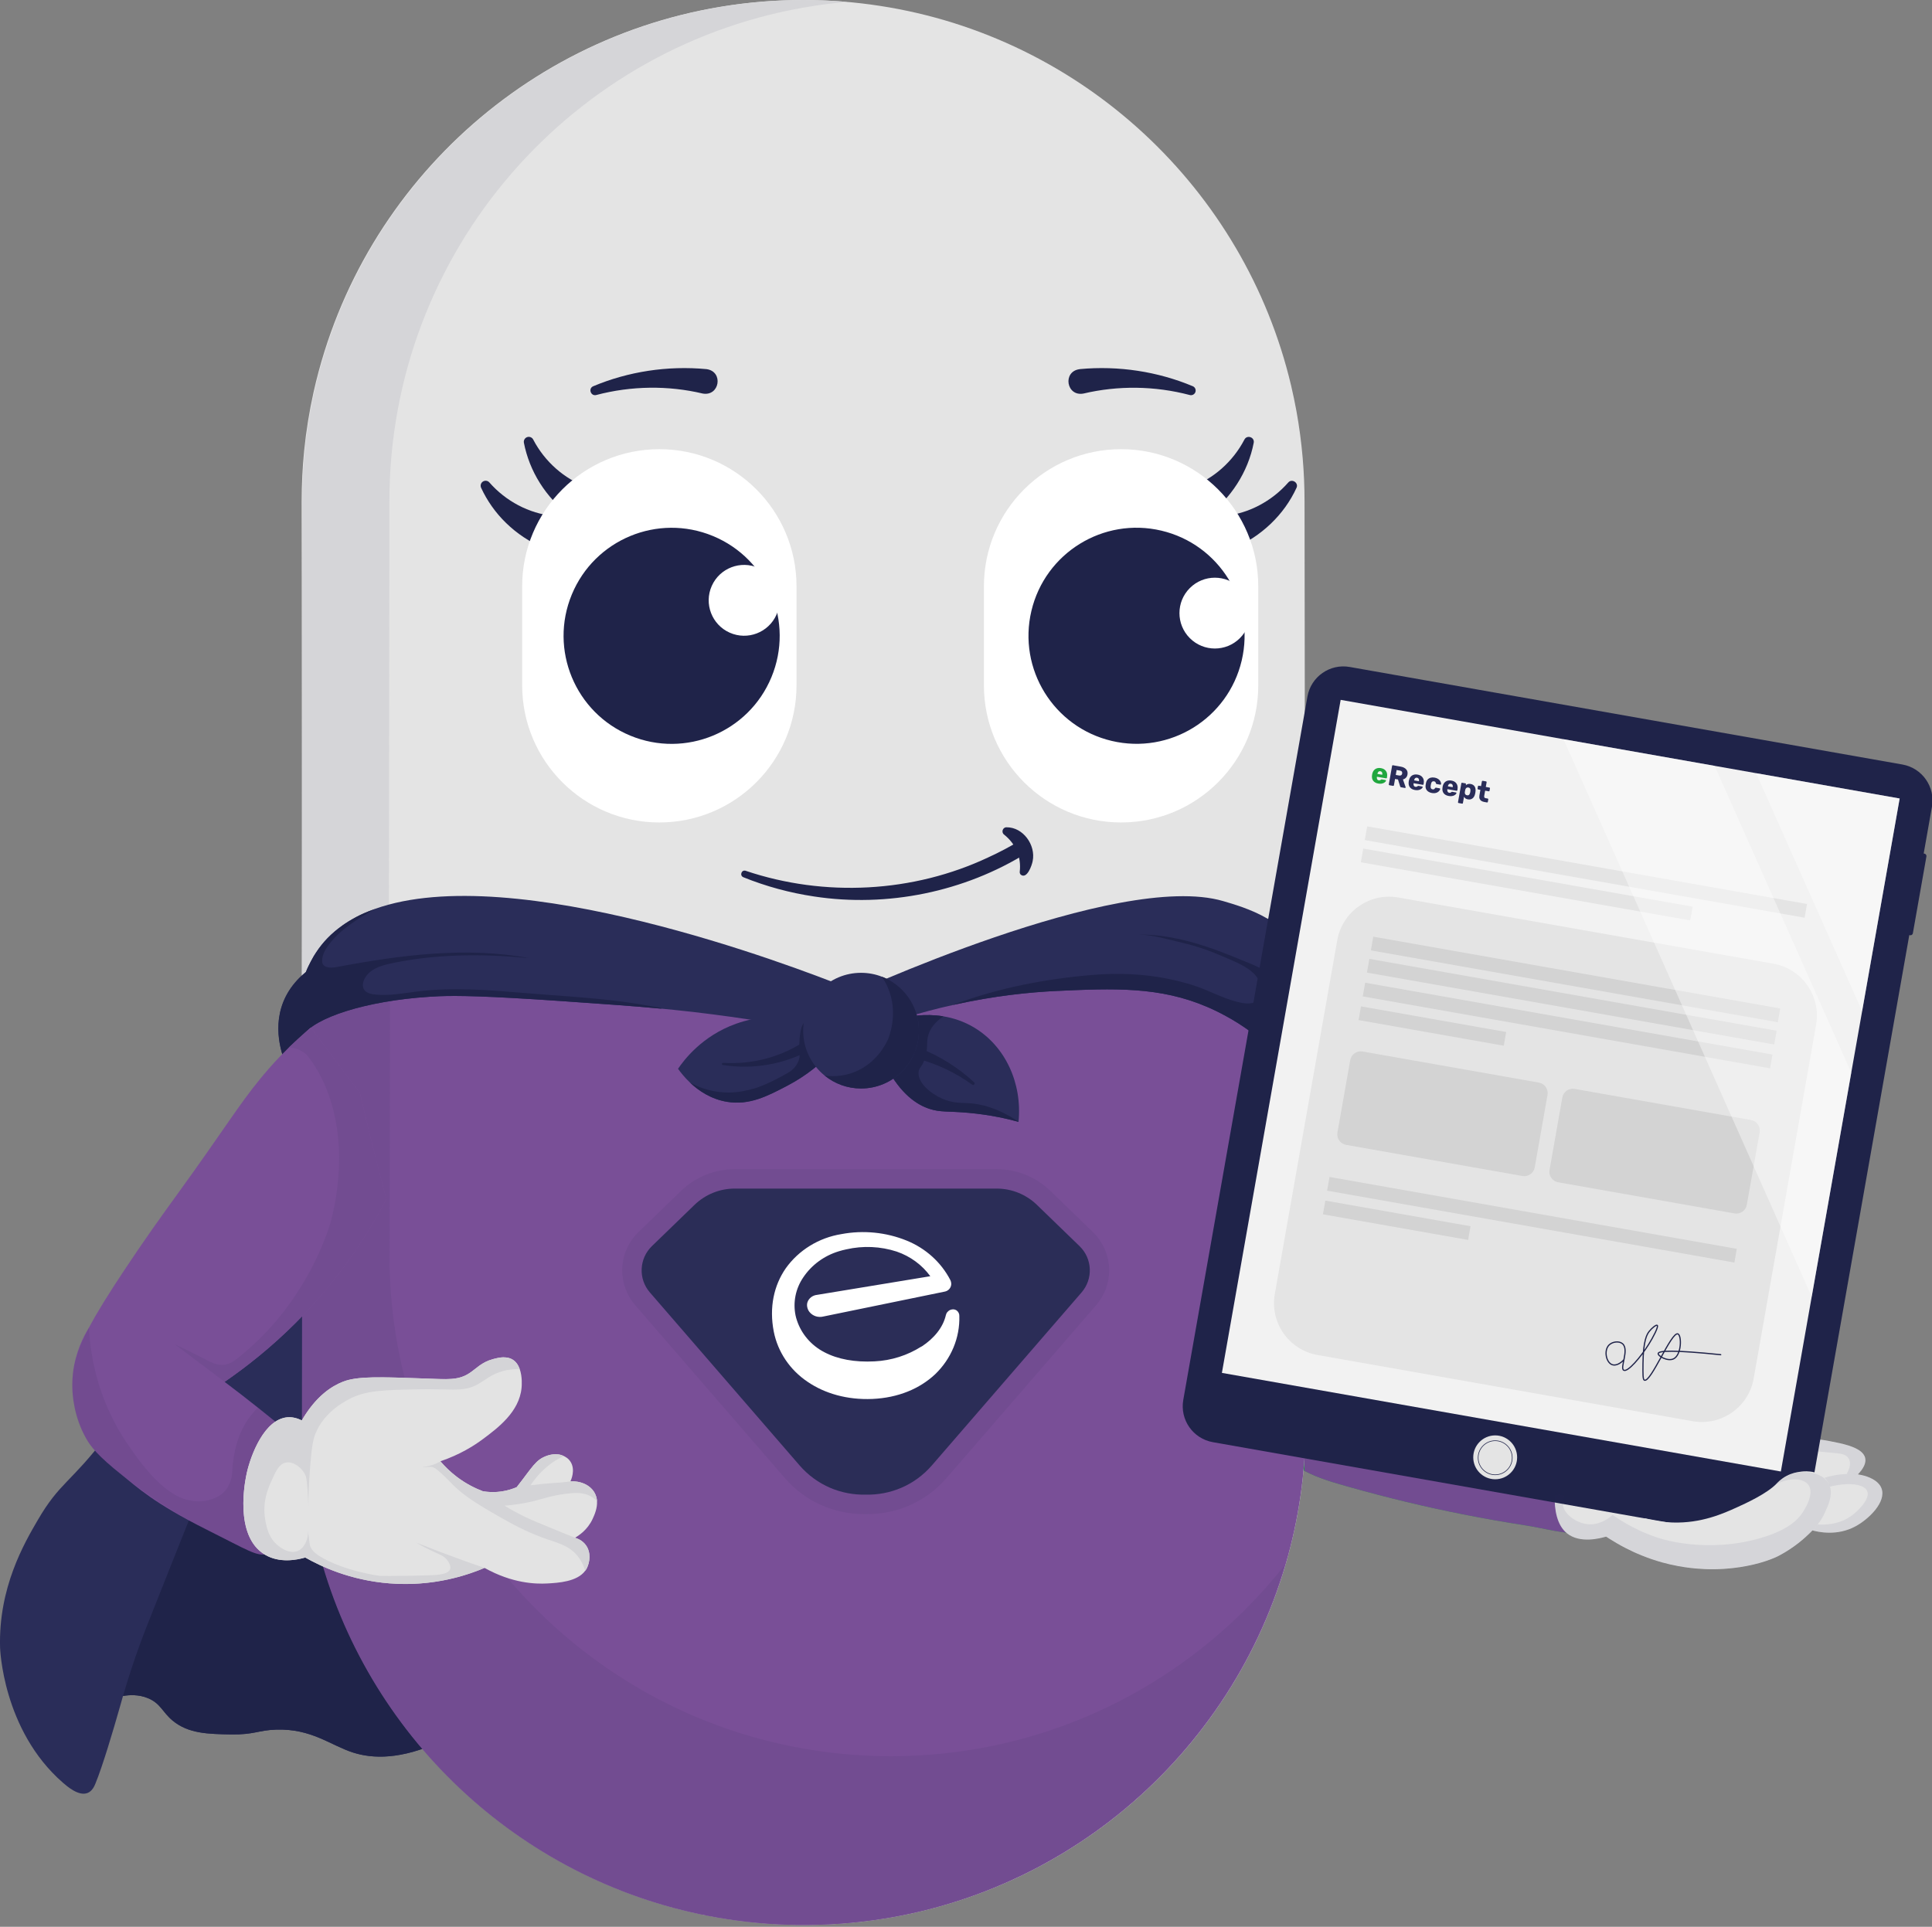 <?xml version="1.0" encoding="UTF-8"?>
<svg xmlns="http://www.w3.org/2000/svg" width="800" height="798" viewBox="0 0 800 798" fill="none">
  <rect x="0" y="0" width="800" height="798" fill="#808080" stroke="none"/>
  <g clip-path="url(#clip0_13_656)">
    <path d="M502.779 481.755C512.9 555.11 512.637 551.356 512.287 547.617C512.126 545.879 511.951 544.126 512.783 550.173C512.988 551.604 517.077 580.949 527.944 598.258C531.055 603.195 535.305 606.598 540.096 609.155C545.982 612.295 552.7 614.15 559.17 615.976C574.492 620.299 589.988 624.024 605.601 627.135C614.365 628.874 623.172 630.437 632.008 631.795C639.603 632.963 649.71 635.972 657.188 634.745C656.457 630.115 655.829 625.689 655.815 621.234C655.8 617.174 656.282 613.098 657.611 608.862C661.745 595.746 670.712 588.574 673.794 586.31C665.615 583.564 658.897 581.504 654.442 580.19C635.309 574.493 616.205 567.891 596.721 563.553C581.838 560.237 578.318 550.246 573.63 536.822C570.913 529.052 568.547 521.091 566.663 513.057C566.444 512.152 566.239 511.261 566.05 510.384C563.83 501.007 561.916 493.295 558.601 483.377C557.257 479.331 553.839 469.457 546.946 458.37C544.068 453.74 542.36 451.359 539.541 448.715C533.29 442.858 525.812 440.535 520.13 439.586C516.347 440.404 511.06 442.171 506.97 446.582C499.259 454.923 500.792 467.368 502.779 481.755Z" fill="#21A73F"></path>
    <path d="M0.029 682.346C0.029 682.346 0.979 716.453 26.012 738.29C27.838 739.867 32.57 744.001 36.222 742.584C38.193 741.825 39.084 739.736 39.508 738.699C42.531 731.396 47.044 716.059 49.396 707.791C49.44 707.616 49.498 707.441 49.556 707.251C49.98 705.761 50.331 704.519 50.579 703.643C50.681 703.248 50.798 702.825 50.929 702.401C53.587 701.934 57.4 701.715 61.27 703.307C66.513 705.469 67.171 709.003 71.494 712.611C78.008 718.03 86.304 718.162 95.68 718.323C105.305 718.469 106.854 716.599 114.244 716.336C128.981 715.825 136.766 722.807 146.259 725.845C154.307 728.401 165.947 728.883 182.744 721.142C187.417 718.994 192.5 716.19 198.006 712.626C193.581 701.247 189.156 689.883 184.73 678.505C174.316 651.702 163.888 624.913 153.474 598.11C138.182 558.774 122.876 519.453 107.584 480.117C93.913 504.949 83.149 525.15 75.948 538.807C57.706 573.454 54.376 581.224 43.7 595.218C29.313 614.089 24.712 613.958 15.672 629.485C10.034 639.14 -0.672 657.515 0.029 682.346Z" fill="#2A2D59"></path>
    <path d="M540.665 589.569C540.665 693.422 464.439 779.47 364.888 794.792C354.504 796.399 343.871 797.231 333.034 797.231C275.693 797.231 223.785 773.992 186.205 736.409C148.625 698.826 125.388 646.914 125.388 589.569C125.227 462.272 125.067 334.96 124.906 207.663C124.906 200.579 125.257 193.582 125.943 186.688C126.776 178.42 128.09 170.284 129.857 162.338C131.143 156.613 132.647 150.989 134.385 145.468C160.806 61.158 239.53 0 332.552 0C343.389 0 354.022 0.833 364.407 2.439C448.125 15.322 515.354 78.233 534.619 159.68C535.437 163.156 536.167 166.677 536.824 170.226C537.993 176.653 538.854 183.182 539.424 189.799C539.92 195.685 540.183 201.645 540.183 207.663C540.344 334.96 540.505 462.272 540.665 589.569Z" fill="#E4E4E4"></path>
    <path d="M62.687 668.691C60.116 675.161 55.53 686.584 50.929 702.403C53.587 701.935 57.4 701.716 61.27 703.309C66.513 705.47 67.171 709.005 71.494 712.613C78.008 718.032 86.304 718.163 95.68 718.324C105.305 718.47 106.854 716.601 114.244 716.338C128.981 715.826 136.766 722.808 146.259 725.847C154.307 728.403 165.947 728.885 182.744 721.143C183.401 706.931 184.073 692.719 184.73 678.506C186.074 649.892 187.403 621.277 188.746 592.648C176.989 594.474 165.232 596.286 153.474 598.111C131.201 601.559 108.942 605.02 86.669 608.467C76.328 634.263 68.178 654.946 62.687 668.691Z" fill="#1F2349"></path>
    <path d="M540.651 589.582C540.651 609.812 537.759 629.37 532.369 647.848C508.197 730.682 433.797 792.103 344.368 796.909C344.061 796.923 343.769 796.938 343.462 796.952C341.301 797.055 339.139 797.142 336.977 797.186C335.663 797.215 334.334 797.23 333.019 797.23H332.859C331.997 797.23 331.135 797.23 330.274 797.215C328.959 797.201 327.644 797.172 326.33 797.128C326.155 797.128 325.994 797.113 325.819 797.113C324.826 797.069 323.803 797.025 322.795 796.982H322.533C322.46 796.982 322.387 796.967 322.328 796.967C321.496 796.923 320.663 796.865 319.831 796.821C319.787 796.821 319.728 796.821 319.685 796.821C318.808 796.763 317.917 796.704 317.041 796.646C316.311 796.587 315.595 796.544 314.865 796.47C314.719 796.47 314.587 796.441 314.441 796.427H314.412C313.317 796.339 312.207 796.222 311.111 796.105C311.023 796.105 310.921 796.105 310.834 796.076C308.541 795.828 306.262 795.55 303.984 795.229C303.122 795.112 302.26 794.981 301.398 794.849C298.507 794.411 295.629 793.914 292.781 793.345C291.759 793.155 290.736 792.936 289.729 792.717C288.443 792.454 287.158 792.176 285.873 791.869C283.565 791.329 281.258 790.759 278.979 790.146C276.233 789.415 273.487 788.612 270.785 787.765C269.325 787.297 267.864 786.83 266.418 786.333C264.008 785.516 261.613 784.654 259.247 783.763C258.458 783.456 257.67 783.149 256.881 782.842C255.333 782.229 253.799 781.601 252.28 780.958C252.222 780.944 252.163 780.914 252.105 780.885C251.36 780.578 250.615 780.257 249.87 779.921C249.096 779.6 248.337 779.264 247.563 778.899C246.92 778.607 246.277 778.314 245.635 778.008C244.7 777.599 243.78 777.16 242.86 776.708C241.487 776.036 240.129 775.364 238.77 774.677C237.178 773.874 235.601 773.041 234.038 772.18C233.308 771.785 232.578 771.376 231.847 770.967C230.387 770.164 228.926 769.331 227.495 768.469C226.881 768.104 226.253 767.739 225.64 767.359C224.106 766.439 222.602 765.504 221.098 764.526C220.397 764.087 219.695 763.62 219.009 763.167C217.607 762.262 216.234 761.327 214.861 760.363C214.175 759.895 213.488 759.413 212.816 758.931C212.144 758.449 211.458 757.967 210.786 757.471C210.114 756.989 209.457 756.507 208.785 755.995C208.113 755.499 207.456 754.987 206.799 754.491C204.71 752.899 202.666 751.277 200.665 749.598C200.11 749.145 199.569 748.692 199.029 748.225C198.386 747.699 197.758 747.158 197.13 746.603C196.604 746.151 196.078 745.683 195.553 745.216C192.004 742.104 188.586 738.862 185.3 735.517C184.613 734.845 183.956 734.158 183.299 733.472C180.451 730.521 177.705 727.498 175.061 724.387C174.331 723.539 173.615 722.692 172.914 721.83C172.87 721.787 172.827 721.728 172.783 721.684C172.023 720.764 171.278 719.829 170.533 718.895C169.745 717.916 168.971 716.923 168.211 715.929C168.182 715.886 168.153 715.856 168.124 715.827C167.408 714.892 166.707 713.957 166.02 713.008C162.968 708.904 160.076 704.682 157.345 700.344C156.702 699.336 156.059 698.299 155.431 697.277C155.417 697.247 155.402 697.218 155.373 697.189C154.73 696.108 154.088 695.027 153.46 693.946C152.846 692.895 152.247 691.843 151.649 690.777C151.196 689.973 150.758 689.185 150.334 688.381C149.998 687.782 149.677 687.169 149.356 686.57C147.705 683.459 146.142 680.289 144.653 677.09C144.141 675.995 143.645 674.899 143.163 673.804C143.002 673.453 142.842 673.103 142.695 672.752C142.301 671.876 141.921 670.985 141.556 670.094C140.286 667.099 139.088 664.061 137.978 660.994C137.686 660.205 137.394 659.402 137.116 658.598C135.919 655.224 134.823 651.806 133.801 648.359C128.324 629.735 125.373 610.002 125.373 589.596C125.3 529.578 125.227 469.573 125.154 409.555H540.432C540.432 418.377 540.432 427.214 540.461 436.037C540.519 487.218 540.592 538.4 540.651 589.596V589.582Z" fill="#794F97"></path>
    <path d="M186.453 571.775H125.461V403.039H186.453V571.775Z" fill="#794F97"></path>
    <path d="M540.505 501.926H475.262V433.742H540.505V501.926Z" fill="#794F97"></path>
    <path d="M332.391 -0.001C326.286 -0.001 320.24 0.262 314.266 0.773C314.31 0.773 314.339 0.773 314.383 0.773C320.342 0.262 326.388 -0.001 332.479 -0.016H332.391" fill="#EDEEF1"></path>
    <path d="M332.713 0C338.803 0 344.85 0.263 350.809 0.789C346.164 1.183 341.564 1.738 337.021 2.439C237.47 17.762 161.244 103.81 161.244 207.663C161.157 274.956 161.069 342.249 160.996 409.541H151.356C149.794 408.431 148.041 407.526 146.42 407.526C145.952 407.526 145.485 407.599 145.047 407.774C144.127 408.125 143.484 408.811 143.017 409.541H124.921C125.008 342.249 125.096 274.956 125.169 207.663C125.169 206.451 125.183 205.238 125.213 204.026C125.213 203.719 125.213 203.398 125.213 203.091C125.227 202.112 125.271 201.134 125.3 200.17C125.315 199.585 125.33 199.016 125.359 198.431C125.403 197.497 125.461 196.576 125.505 195.656C125.534 195.043 125.563 194.415 125.607 193.801C125.665 192.896 125.739 191.99 125.812 191.084C125.855 190.456 125.914 189.828 125.958 189.2C126.031 188.309 126.133 187.418 126.22 186.527C126.279 185.899 126.352 185.271 126.41 184.643C126.513 183.752 126.615 182.861 126.732 181.97C126.805 181.356 126.878 180.728 126.965 180.115C127.082 179.224 127.214 178.333 127.345 177.442C127.433 176.828 127.52 176.229 127.623 175.63C127.769 174.739 127.9 173.848 128.061 172.943C128.163 172.359 128.265 171.76 128.367 171.175C128.528 170.27 128.689 169.379 128.864 168.473C128.966 167.904 129.083 167.348 129.2 166.779C129.39 165.859 129.565 164.938 129.77 164.033C129.886 163.507 130.003 162.966 130.12 162.441C130.325 161.506 130.544 160.571 130.763 159.636C130.88 159.14 130.996 158.658 131.113 158.176C131.347 157.211 131.581 156.247 131.844 155.283C131.96 154.86 132.077 154.436 132.18 154.013C132.457 152.99 132.72 151.968 133.012 150.96C133.1 150.668 133.173 150.39 133.26 150.113C134.721 145.059 136.357 140.092 138.168 135.199C138.27 134.936 138.358 134.673 138.46 134.41C138.825 133.446 139.19 132.497 139.57 131.548C139.745 131.124 139.906 130.686 140.066 130.262C140.417 129.386 140.782 128.524 141.147 127.648C141.352 127.151 141.556 126.654 141.775 126.158C142.126 125.34 142.491 124.522 142.842 123.704C143.075 123.163 143.309 122.623 143.557 122.097C143.908 121.323 144.273 120.549 144.638 119.775C144.901 119.205 145.164 118.65 145.441 118.08C145.792 117.335 146.157 116.605 146.522 115.86C146.814 115.261 147.106 114.677 147.413 114.078C147.764 113.377 148.129 112.676 148.494 111.975C148.815 111.361 149.136 110.733 149.472 110.12C149.823 109.462 150.173 108.805 150.539 108.148C150.889 107.49 151.254 106.848 151.619 106.19C151.97 105.577 152.306 104.963 152.656 104.35C153.065 103.649 153.474 102.948 153.883 102.261C154.205 101.706 154.526 101.151 154.862 100.611C155.329 99.851 155.797 99.077 156.264 98.317C156.556 97.85 156.848 97.368 157.14 96.901C157.695 96.024 158.265 95.148 158.834 94.271C159.054 93.935 159.273 93.585 159.506 93.249C160.266 92.095 161.04 90.941 161.829 89.802L161.931 89.656C164.399 86.092 166.97 82.601 169.643 79.212V79.241C201.395 38.898 247.855 10.604 300.931 2.439C311.301 0.833 321.905 0 332.713 0Z" fill="#D5D5D8"></path>
    <path d="M125.023 589.582C125.023 609.812 127.915 629.37 133.304 647.848C133.406 647.979 133.494 648.125 133.582 648.257C156.001 724.474 220.937 782.477 300.946 794.791C310.016 796.193 319.29 797.011 328.696 797.186C330.011 797.215 331.34 797.23 332.654 797.23H332.815C333.677 797.23 334.538 797.23 335.4 797.215C336.203 797.201 337.021 797.186 337.825 797.172C338.321 797.157 338.832 797.142 339.343 797.128C339.519 797.128 339.679 797.113 339.855 797.113C340.848 797.069 341.87 797.026 342.878 796.982H343.141C343.214 796.982 343.287 796.967 343.345 796.967C343.725 796.938 344.105 796.923 344.47 796.909C344.937 796.879 345.39 796.85 345.843 796.821C345.887 796.821 345.945 796.821 345.989 796.821C346.865 796.763 347.756 796.704 348.633 796.646C349.363 796.587 350.079 796.544 350.809 796.471H350.838C350.969 796.471 351.101 796.441 351.232 796.427H351.262C352.357 796.339 353.467 796.222 354.562 796.105C354.65 796.105 354.752 796.105 354.84 796.076C357.133 795.828 359.411 795.55 361.69 795.229C362.552 795.112 363.413 794.981 364.275 794.849C367.167 794.411 370.044 793.914 372.892 793.345C373.915 793.155 374.937 792.95 375.945 792.717C377.23 792.454 378.515 792.176 379.801 791.869C382.108 791.344 384.416 790.759 386.694 790.146C389.44 789.415 392.186 788.612 394.888 787.765C396.349 787.297 397.809 786.83 399.255 786.333C401.665 785.53 404.06 784.668 406.426 783.763C407.215 783.456 408.004 783.149 408.793 782.842C410.341 782.229 411.874 781.601 413.393 780.958C413.452 780.944 413.51 780.914 413.568 780.885C414.313 780.578 415.058 780.257 415.803 779.921C416.577 779.6 417.337 779.264 418.111 778.899C418.753 778.607 419.396 778.314 420.039 778.008C420.973 777.599 421.894 777.16 422.814 776.708C424.187 776.036 425.545 775.364 426.903 774.677C428.495 773.874 430.073 773.041 431.635 772.18C432.366 771.785 433.096 771.376 433.826 770.967C435.287 770.164 436.747 769.331 438.179 768.469C438.792 768.104 439.42 767.739 440.034 767.359C441.567 766.439 443.072 765.504 444.576 764.526C445.277 764.087 445.978 763.62 446.664 763.167C448.067 762.262 449.44 761.327 450.812 760.363C451.499 759.895 452.185 759.413 452.857 758.931C453.529 758.449 454.216 757.967 454.887 757.471C455.559 756.989 456.216 756.507 456.888 755.995C457.56 755.499 458.217 754.988 458.875 754.491C460.963 752.899 463.008 751.277 465.009 749.598C465.564 749.145 466.104 748.692 466.645 748.225C467.287 747.699 467.915 747.158 468.543 746.603C469.069 746.151 469.595 745.683 470.121 745.216C473.67 742.104 477.088 738.862 480.374 735.517C481.06 734.845 481.718 734.158 482.375 733.472C485.223 730.521 487.969 727.498 490.612 724.387C491.343 723.539 492.058 722.692 492.759 721.83C492.803 721.787 492.847 721.728 492.891 721.684C493.65 720.764 494.395 719.829 495.14 718.895C495.929 717.916 496.703 716.923 497.462 715.929C497.492 715.886 497.521 715.856 497.55 715.827C498.266 714.892 498.967 713.957 499.653 713.008C502.706 708.904 505.598 704.682 508.329 700.344C508.971 699.336 509.614 698.299 510.242 697.277C510.257 697.247 510.271 697.218 510.301 697.189C510.943 696.108 511.586 695.027 512.214 693.946C512.827 692.895 513.426 691.843 514.025 690.777C514.478 689.973 514.916 689.185 515.339 688.381C515.675 687.782 515.997 687.169 516.318 686.57C517.968 683.459 519.531 680.289 521.021 677.09C521.532 675.995 522.029 674.899 522.511 673.804C522.671 673.453 522.832 673.103 522.978 672.752C523.372 671.876 523.752 670.985 524.117 670.094C525.388 667.099 526.586 664.061 527.696 660.994C527.988 660.205 528.28 659.402 528.557 658.598C529.755 655.224 530.85 651.806 531.873 648.359C526.834 654.727 521.444 660.789 515.705 666.515C478.125 704.098 426.217 727.337 368.89 727.337C358.038 727.337 347.406 726.505 337.021 724.898C239.252 709.853 163.976 626.566 161.332 525.21C161.347 517.454 161.347 509.698 161.361 501.942C161.39 479.228 161.42 456.486 161.449 433.758C161.449 425.695 161.463 417.618 161.478 409.555H151.838C153.241 410.563 154.497 411.746 155.373 412.622C147.033 416.858 135.276 424.103 125.213 436.037C125.154 487.218 125.081 538.4 125.023 589.596V589.582Z" fill="#724C91"></path>
    <path d="M125.169 433.742C125.169 425.679 125.184 417.602 125.198 409.539H143.294C142.462 410.401 141.936 411.219 142.17 411.818C143.046 414.126 153.825 410.328 155.373 412.606C157.243 415.367 145.514 427.125 125.154 444.449C125.154 440.885 125.154 437.321 125.154 433.742H125.169Z" fill="#724C91"></path>
    <path d="M308.789 360.651C341.432 371.664 378.15 369.765 409.318 355.042C413.773 353.011 418.096 350.718 422.288 348.191C423.676 347.359 425.472 347.811 426.29 349.184C427.108 350.558 426.684 352.325 425.326 353.172C399.299 369.415 367.415 375.9 337.109 371.284C327.046 369.78 317.187 367.107 307.796 363.309C306.16 362.623 307.022 360.096 308.774 360.636L308.789 360.651Z" fill="#1F2349"></path>
    <path d="M416.753 342.626C423.676 342.553 428.933 349.987 427.619 356.56C427.283 358.459 425.238 364.214 422.697 362.271C422.376 361.965 422.23 361.541 422.244 361.132C422.974 354.924 420.638 349.593 415.803 345.678C414.503 344.758 415.146 342.626 416.753 342.626Z" fill="#1F2349"></path>
    <path d="M290.897 162.97C276.73 159.61 261.482 159.742 246.891 163.598C244.612 164.182 243.473 160.881 245.649 159.961C260.138 153.884 276.394 151.357 292.548 152.876C299.719 153.84 298.01 164.343 290.883 162.97H290.897Z" fill="#1F2349"></path>
    <path d="M447.059 152.875C463.198 151.356 479.439 153.898 493.913 159.959C494.892 160.368 495.359 161.493 494.95 162.486C494.57 163.377 493.592 163.845 492.686 163.611C478.095 159.755 462.847 159.638 448.68 162.983C441.553 164.371 439.844 153.795 447.073 152.89L447.059 152.875Z" fill="#1F2349"></path>
    <path d="M519.137 183.387C516.815 195.452 509.629 206.582 499.522 214.017C490.554 219.918 483.047 205.984 492.935 201.762C502.399 198.388 510.505 191.202 515.281 182.058C516.362 179.955 519.59 181.079 519.137 183.387Z" fill="#1F2349"></path>
    <path d="M536.853 202.04C531.741 213.215 522.131 222.329 510.549 227.164C500.427 230.772 496.44 215.479 507.043 213.697C517.048 212.659 526.615 207.591 533.421 199.849C534.94 198.053 537.861 199.952 536.853 202.055V202.04Z" fill="#1F2349"></path>
    <path d="M220.791 182.054C225.567 191.198 233.673 198.384 243.137 201.758C251.784 205.162 247.241 217.884 238.391 215.007C237.602 214.729 236.93 214.32 236.302 213.824C231.146 209.967 226.823 205.249 223.551 200.035C220.265 194.82 218.06 189.138 216.935 183.383C216.716 182.273 217.446 181.178 218.556 180.959C219.476 180.783 220.382 181.251 220.791 182.039V182.054Z" fill="#1F2349"></path>
    <path d="M202.651 199.819C209.457 207.575 219.038 212.644 229.028 213.666C238.244 214.922 236.828 228.36 227.553 227.659C226.721 227.572 225.976 227.338 225.246 227.017C219.316 224.49 213.999 220.926 209.588 216.631C205.163 212.351 201.672 207.341 199.219 202.025C198.737 200.987 199.189 199.761 200.226 199.293C201.088 198.899 202.067 199.132 202.651 199.819Z" fill="#1F2349"></path>
    <path d="M464.22 186.031C432.848 186.031 407.42 211.461 407.42 242.837V283.823C407.42 315.198 432.848 340.628 464.22 340.628C495.593 340.628 521.021 315.198 521.021 283.823V242.837C521.021 211.461 495.593 186.031 464.22 186.031Z" fill="white"></path>
    <path d="M514.156 273.589C519.831 249.54 504.938 225.444 480.892 219.768C456.845 214.092 432.751 228.986 427.075 253.034C421.4 277.083 436.292 301.179 460.339 306.855C484.386 312.531 508.48 297.637 514.156 273.589Z" fill="#1F2349"></path>
    <path d="M273.02 186.031C304.393 186.031 329.821 211.461 329.821 242.837V283.823C329.821 315.198 304.393 340.628 273.02 340.628C241.647 340.628 216.219 315.198 216.219 283.823V242.837C216.219 211.461 241.647 186.031 273.02 186.031Z" fill="white"></path>
    <path d="M319.439 280.455C328.895 257.627 318.055 231.455 295.228 221.999C272.402 212.543 246.232 223.384 236.777 246.212C227.322 269.041 238.162 295.212 260.988 304.668C283.815 314.124 309.984 303.283 319.439 280.455Z" fill="#1F2349"></path>
    <path d="M513.418 264.292C519.145 258.565 519.145 249.279 513.418 243.552C507.691 237.825 498.407 237.825 492.68 243.552C486.954 249.279 486.954 258.565 492.68 264.292C498.407 270.019 507.691 270.019 513.418 264.292Z" fill="white"></path>
    <path d="M321.516 254.595C324.81 247.196 321.483 238.527 314.084 235.233C306.686 231.939 298.018 235.266 294.724 242.665C291.43 250.064 294.757 258.733 302.156 262.027C309.554 265.322 318.222 261.994 321.516 254.595Z" fill="white"></path>
    <path d="M412.692 484.226H304.232C295.921 484.226 287.947 487.454 281.973 493.238L264.33 510.328C262.124 512.46 260.43 514.987 259.32 517.689C258.196 520.392 257.641 523.255 257.641 526.132C257.641 531.23 259.422 536.401 263.001 540.52C283.667 564.401 304.32 588.269 324.986 612.151C329.266 617.102 334.451 620.856 340.045 623.339C345.638 625.822 351.641 627.064 357.63 627.064C357.907 627.064 358.185 627.064 358.462 627.064C358.74 627.064 359.017 627.064 359.295 627.064C365.283 627.064 371.286 625.822 376.88 623.339C382.473 620.856 387.658 617.102 391.938 612.151C412.605 588.269 433.257 564.401 453.923 540.52C457.502 536.386 459.298 531.215 459.284 526.132C459.284 523.255 458.729 520.392 457.604 517.689C456.479 514.987 454.8 512.46 452.594 510.328L447 516.097L441.407 521.867C442.02 522.466 442.458 523.123 442.75 523.839C443.057 524.555 443.203 525.343 443.203 526.117C443.203 527.52 442.736 528.864 441.757 530.003C421.09 553.885 400.438 577.752 379.771 601.634C377.04 604.774 373.827 607.097 370.336 608.66C366.846 610.208 363.063 610.997 359.28 610.997C359.061 610.997 358.856 610.997 358.637 610.997H358.447H358.258C358.039 610.997 357.834 610.997 357.615 610.997C353.832 610.997 350.049 610.208 346.559 608.66C343.068 607.097 339.855 604.789 337.123 601.634C316.457 577.752 295.805 553.885 275.138 530.003C274.159 528.864 273.692 527.52 273.692 526.117C273.692 525.329 273.853 524.555 274.145 523.839C274.451 523.123 274.89 522.451 275.488 521.852L293.132 504.763C296.097 501.885 300.084 500.278 304.217 500.278H412.678C416.811 500.278 420.784 501.885 423.763 504.763L441.407 521.852L447 516.083L452.594 510.313L434.951 493.223C428.977 487.439 421.003 484.211 412.692 484.211" fill="#724C91"></path>
    <path d="M447.015 516.096L429.372 499.006C424.902 494.683 418.929 492.258 412.707 492.258H304.247C298.025 492.258 292.051 494.683 287.582 499.006L269.938 516.096C264.622 521.252 264.242 529.665 269.091 535.26C289.758 559.142 310.41 583.009 331.077 606.891C338.277 615.217 348.413 619.248 358.477 619.014C368.525 619.248 378.676 615.217 385.877 606.891C406.543 583.009 427.195 559.142 447.862 535.26C452.711 529.651 452.346 521.237 447.015 516.096Z" fill="#2B2D57"></path>
    <path d="M343.375 436.831C339.899 440.322 334.159 445.405 325.95 449.684C317.873 453.92 310.352 457.85 301.077 456.33C294.432 455.235 289.32 451.759 285.785 448.428C283.375 446.15 281.696 443.944 280.761 442.644C283.156 439.109 290.663 429.016 304.816 423.977C313.828 420.763 322.094 420.822 328.2 421.683C332.654 422.326 335.97 423.407 337.576 423.977C339.519 428.257 341.447 432.551 343.389 436.831H343.375Z" fill="#2A2D59"></path>
    <path d="M421.762 464.552V464.625C417.03 463.325 409.888 461.689 401.022 460.886C392.522 460.112 389.455 460.754 384.854 459.235C379.728 457.541 373.068 453.305 367.021 441.809C369.504 435.032 371.987 428.254 374.484 421.492C376.558 420.995 382.941 419.651 390.638 420.922C394.698 421.594 399.138 422.996 403.505 425.64C416.227 433.323 423.31 448.514 421.762 464.552Z" fill="#2A2D59"></path>
    <path d="M421.762 464.552V464.625C417.03 463.325 409.888 461.689 401.022 460.886C392.522 460.112 389.455 460.754 384.854 459.235C379.728 457.541 373.068 453.305 367.021 441.809C369.504 435.032 371.987 428.254 374.484 421.492C376.558 420.995 382.941 419.651 390.638 420.922C386.709 423.595 385.161 426.326 384.489 428.386C383.306 432.008 384.591 434.229 382.809 438.932C381.539 442.291 380.487 442.175 380.356 444.103C380.049 448.66 385.599 453.013 390.098 454.999C394.216 456.825 397.327 456.708 400.672 456.869C405.638 457.088 412.794 458.578 421.762 464.552Z" fill="#1F2349"></path>
    <path d="M352.868 409.895C351.364 416.264 349.874 422.647 348.37 429.015C333.195 425.889 315.274 422.705 294.987 420.09C289.378 419.36 284.179 418.761 278.906 418.235C277.256 418.06 275.561 417.899 273.853 417.739H273.663C262.46 416.687 250.309 415.84 232.797 414.628C201.22 412.451 189.287 412.305 181.838 412.597C180.451 412.656 179.414 412.714 177.865 412.816C151.283 414.525 129.945 421.551 125.344 429.015C125.081 429.453 123.577 431.98 121.853 435.048C120.904 436.742 120.086 438.247 119.429 439.474C119.093 440.102 118.786 440.671 118.538 441.153C118.436 440.92 118.304 440.627 118.173 440.277C116.347 435.807 111.936 422.676 119.59 410.45C121.664 407.134 124.22 404.549 126.644 402.577L126.732 402.358C126.907 401.934 127.068 401.525 127.257 401.116C127.374 400.839 127.491 400.561 127.652 400.284L127.681 400.211C128.002 399.583 128.309 398.955 128.63 398.327L128.747 398.107C129.112 397.406 129.492 396.72 129.872 396.063C130.179 395.551 130.5 395.04 130.836 394.543C132.267 392.323 133.874 390.308 135.612 388.511C137.496 386.583 139.57 384.83 141.804 383.282C142.199 383.004 142.564 382.741 142.958 382.478C143.47 382.128 143.995 381.792 144.536 381.47H144.55C144.959 381.208 145.354 380.974 145.777 380.74C147.895 379.528 150.115 378.462 152.466 377.497C152.715 377.381 152.978 377.293 153.226 377.205C153.912 376.913 154.613 376.65 155.315 376.402H155.329C158.907 375.131 162.705 374.109 166.692 373.305C230.839 360.51 344.09 406.287 352.839 409.895H352.868Z" fill="#2A2D59"></path>
    <path d="M540.3 451.111C540.227 503.797 540.169 556.484 540.096 609.17C545.982 612.31 552.7 614.165 559.17 615.991C574.492 620.315 589.988 624.039 605.601 627.151C614.365 628.889 623.172 630.452 632.008 631.81C637.675 632.687 644.729 634.571 651.053 634.98C650.309 634.06 649.681 633.096 649.184 632.088C647.256 628.232 647.095 623.85 647.68 619.643C638.288 617.817 630.46 616.415 624.603 615.392C610.392 612.909 597.145 610.879 579.75 605.387C571.191 602.684 559.477 599.69 554.409 591.408C550.422 584.879 550.685 573.88 549.969 566.299C549.151 557.696 548.742 549.049 548.728 540.387C548.728 532.163 546.61 508.252 560.441 508.252C560.529 508.252 560.631 508.252 560.719 508.252C562.851 508.296 564.662 509.26 566.064 510.414C563.844 501.037 561.931 493.324 558.615 483.406C557.389 479.711 554.438 471.181 548.698 461.292C548.698 461.292 548.698 461.292 548.698 461.307C547.924 460.313 547.325 459.481 546.931 458.882C546.201 457.801 545.821 457.129 544.667 455.435C544.667 455.435 544.36 454.967 543.966 454.412C542.725 452.63 541.41 450.834 540.271 449.344" fill="#724C91"></path>
    <path d="M558.878 452.163C557.958 459.393 555.212 465.075 552.729 468.96C550.115 463.95 546.288 457.319 541.001 450.308C540.183 449.227 539.336 448.131 538.445 447.05C538.007 446.495 537.554 445.955 537.102 445.4C536.517 444.699 535.919 443.998 535.305 443.311C531.99 439.543 528.251 435.774 524.03 432.195C523.416 431.64 522.774 431.114 522.116 430.603C520.904 429.61 519.706 428.675 518.523 427.799C515.164 425.33 511.571 422.979 507.686 420.846C487.487 409.73 468.952 409.146 445.759 410.052C443.13 410.154 440.443 410.271 437.697 410.402C426.377 410.928 411.845 412.389 394.947 416.143C394.83 416.157 394.713 416.187 394.596 416.216H394.567L394.26 416.289C381.787 419.093 368.029 423.154 353.365 429.011C350.634 424.322 347.917 419.634 345.171 414.945C351.495 411.98 462.862 360.447 506.459 373.185C508.679 373.827 511.484 374.66 514.551 375.755C517.793 376.938 521.342 378.428 524.731 380.4C531.274 384.154 537.35 389.602 540.008 397.694C540.14 398.118 540.271 398.542 540.388 398.965C540.972 401.039 541.25 403.026 541.366 404.852C541.512 407.043 541.41 408.942 541.249 410.402C542.725 411.688 561.785 428.821 558.849 452.163H558.878Z" fill="#2A2D59"></path>
    <path d="M343.375 436.828C339.899 440.319 334.159 445.402 325.95 449.681C317.873 453.917 310.352 457.847 301.077 456.327C294.432 455.232 289.32 451.756 285.785 448.425C288.604 449.944 293.482 452.062 299.821 452.427C305.138 452.734 309.081 451.668 312.411 450.777C312.411 450.777 317.479 449.418 326.199 444.35C327.06 443.853 328.492 442.962 329.66 441.268C330.069 440.669 330.39 440.026 330.668 439.34C331.486 437.207 330.814 436.316 330.975 432.446C331.091 429.787 331.34 423.769 333.94 422.849C334.495 422.659 335.619 422.528 337.562 423.974C339.504 428.253 341.432 432.548 343.375 436.828Z" fill="#1F2349"></path>
    <path d="M299.398 440.187C305.561 440.567 311.725 439.939 317.581 438.332C323.438 436.74 328.974 434.14 333.91 430.766C334.903 430.08 336.276 430.343 336.963 431.336C337.693 432.387 337.343 433.877 336.218 434.491C330.566 437.631 324.446 439.808 318.18 440.903C311.914 442.013 305.517 442.057 299.325 441.078C298.77 441.005 298.857 440.129 299.427 440.173L299.398 440.187Z" fill="#1F2349"></path>
    <path d="M380.502 426.853C380.502 440.087 369.767 450.808 356.534 450.808C350.853 450.808 345.624 448.822 341.505 445.491C336.057 441.109 332.581 434.39 332.581 426.853C332.581 413.62 343.316 402.898 356.534 402.898C359.557 402.898 362.464 403.454 365.122 404.491C374.119 407.938 380.502 416.643 380.502 426.853Z" fill="#2A2D59"></path>
    <path d="M402.571 449.23C395.764 444.308 388.126 440.685 380.195 438.553C377.42 437.764 378.53 433.601 381.334 434.317C389.542 437.559 397.035 442.394 403.374 448.251C403.943 448.763 403.184 449.698 402.571 449.23Z" fill="#1F2349"></path>
    <path d="M380.502 426.847C380.502 440.081 369.767 450.802 356.534 450.802C350.853 450.802 345.624 448.816 341.505 445.485C344.236 445.836 348.092 445.894 352.342 444.521C362.654 441.191 366.919 432.179 367.649 430.557C367.926 429.929 372.293 419.807 367.649 409.027C366.889 407.23 365.998 405.726 365.122 404.484C374.119 407.932 380.502 416.637 380.502 426.847Z" fill="#1F2349"></path>
    <path d="M558.878 452.162C557.958 459.392 555.212 465.074 552.729 468.96C550.115 463.95 546.288 457.318 541.001 450.307C540.183 449.226 539.336 448.131 538.445 447.05C538.007 446.495 537.554 445.954 537.101 445.399C536.517 444.698 535.918 443.997 535.305 443.31C531.683 439.206 527.856 435.467 524.03 432.195C523.387 431.654 522.759 431.128 522.116 430.603C520.904 429.609 519.706 428.674 518.523 427.798C514.697 424.921 511.016 422.583 507.686 420.845C487.487 409.73 468.952 409.145 445.759 410.051C443.13 410.153 440.443 410.27 437.697 410.402C426.377 410.927 411.845 412.388 394.946 416.142C394.815 416.157 394.698 416.186 394.596 416.215H394.567C394.406 416.273 393.617 416.551 393.208 416.697C393.574 416.551 393.909 416.419 394.26 416.288C413.072 409.218 432.716 405.406 452.492 403.77C462.833 402.908 473.524 403.303 483.821 405.406C489.152 406.502 494.512 407.977 499.565 410.109C504.4 412.154 509.117 414.375 514.273 415.368C517.676 416.025 521.839 415.543 522.292 410.942C522.554 408.24 521.357 405.537 519.575 403.624C516.216 399.972 510.753 398.059 506.445 396.16C501.07 393.794 495.534 391.851 489.867 390.536C484.011 389.163 477.54 387.192 471.523 387.045C471.348 387.045 475.934 386.987 481.002 387.644C491.226 388.974 500.807 392.231 510.154 395.999C516.406 398.512 519.531 399.768 522.146 401.097C529.346 404.793 534.473 408.605 536.459 406.721C536.999 406.209 537.131 405.45 537.35 404.135C537.773 401.623 537.16 399.476 536.444 397.504C534.4 391.939 531.566 388.053 530.88 387.119C529.507 385.293 527.506 382.883 524.716 380.414C526.659 381.32 535.407 385.76 539.424 396.145C539.628 396.657 539.818 397.168 539.993 397.694C540.125 398.117 540.256 398.541 540.373 398.965C540.943 401.053 541.235 403.054 541.352 404.851C541.498 407.042 541.396 408.941 541.235 410.402C542.71 411.687 561.77 428.821 558.834 452.162H558.878Z" fill="#1F2349"></path>
    <path d="M273.882 417.735H273.692C262.49 416.683 250.338 415.836 232.826 414.623C201.249 412.447 189.316 412.301 181.867 412.593C180.48 412.651 179.443 412.71 177.895 412.812C151.313 414.521 129.974 421.547 125.373 429.011C125.11 429.449 123.606 431.976 121.883 435.043C120.933 436.738 120.115 438.242 119.458 439.469C119.122 440.097 118.816 440.667 118.567 441.149C118.465 440.915 118.334 440.623 118.202 440.273C116.376 435.803 111.966 422.672 119.619 410.446C121.693 407.13 124.249 404.545 126.673 402.573L126.761 402.354C126.936 401.93 127.097 401.521 127.287 401.112C127.404 400.835 127.52 400.557 127.681 400.28L127.71 400.207C128.032 399.578 128.338 398.95 128.66 398.322L128.776 398.103C129.142 397.402 129.521 396.716 129.901 396.058C130.208 395.547 130.529 395.036 130.865 394.539C133.698 390.245 137.452 386.418 141.834 383.277C142.228 383 142.593 382.737 142.988 382.474C143.499 382.124 144.025 381.788 144.565 381.466H144.58C144.989 381.203 145.383 380.97 145.806 380.736C147.939 379.48 150.159 378.399 152.496 377.493C152.744 377.376 153.007 377.289 153.255 377.201C153.898 376.953 154.555 376.719 155.212 376.5C147.983 380.546 140.797 385.045 136.108 391.311C134.662 393.239 133.45 395.401 133.392 397.709C133.377 398.264 133.421 398.848 133.713 399.345C134.706 401.025 137.496 400.864 139.628 400.47C165.714 395.562 192.909 391.968 219.024 396.803C200.343 395.021 181.268 395.036 162.997 398.775C159.828 399.418 156.614 400.207 154.044 401.93C150.904 404.077 149.18 407.934 151.006 410.183C152.043 411.425 153.956 411.76 155.534 411.907C161.201 412.476 166.794 411.395 172.388 410.68C187.388 408.737 202.578 410.037 217.563 411.293C230.869 412.389 244.247 413.104 257.465 414.813C260.284 415.193 263.103 415.602 265.907 416.084C273.254 417.355 273.736 417.311 273.882 417.662V417.735Z" fill="#1F2349"></path>
    <path d="M381.626 557.68C386.797 554.291 390.492 549.763 391.66 544.68C391.763 544.198 391.982 543.745 392.318 543.365C392.639 542.985 393.048 542.679 393.53 542.489C393.939 542.328 394.377 542.255 394.815 542.27C395.282 542.299 395.721 542.445 396.1 542.708C396.48 542.985 396.787 543.351 396.977 543.76C397.181 544.183 397.269 544.636 397.24 545.089C397.356 549.544 396.539 553.955 394.815 558.089C393.092 562.222 390.521 565.976 387.249 569.131C380.838 575.164 371.885 578.918 361.223 579.385C350.794 579.823 341.534 577.136 334.436 572.301C327.104 567.393 322.065 559.929 320.4 551.487C318.443 541.423 320.473 532.352 325.351 525.297C327.995 521.572 331.413 518.388 335.371 515.949C339.329 513.509 343.769 511.859 348.399 511.114C357.483 509.405 366.904 510.34 375.434 513.801C383.306 517 389.718 522.799 393.515 530.146C393.647 530.409 393.749 530.701 393.807 530.993C393.983 531.709 393.895 532.469 393.559 533.141C393.238 533.798 392.697 534.338 392.011 534.66C391.763 534.777 391.485 534.864 391.208 534.923L340.965 545.235C339.913 545.498 338.818 545.469 337.795 545.147C336.773 544.811 335.867 544.212 335.196 543.38C334.757 542.825 334.451 542.197 334.305 541.525C334.129 540.853 334.129 540.152 334.305 539.48C334.568 538.618 335.093 537.844 335.824 537.274C336.554 536.705 337.445 536.354 338.38 536.266L385.219 528.554C381.802 523.865 376.953 520.301 371.329 518.359C364.596 516.168 357.367 515.846 350.458 517.424C349.407 517.643 348.37 517.906 347.333 518.227C341.271 520.068 336.072 523.88 332.625 529.021C329.441 533.681 328.302 539.348 329.426 544.811C329.572 545.498 329.762 546.184 329.996 546.856C331.851 552.48 335.897 557.198 341.301 560.002C346.851 562.938 353.964 564.253 362.143 563.815C369.066 563.479 375.77 561.346 381.539 557.665" fill="white"></path>
    <path d="M768.306 632.153C760.711 636.257 752.912 634.504 750.488 633.832C750.312 634.022 750.137 634.198 749.947 634.387C747.114 637.265 742.732 641.063 736.7 644.262C736.101 644.583 735.473 644.89 734.801 645.167C730.478 647.037 723.088 649.184 713.828 649.768C713.448 649.783 713.054 649.812 712.659 649.827C711.885 649.871 711.082 649.885 710.279 649.9C708.774 649.929 707.241 649.9 705.693 649.841C704.553 649.783 703.399 649.71 702.231 649.608C701.545 649.549 700.873 649.476 700.186 649.403C698.492 649.213 696.754 648.95 694.987 648.629C692.606 648.191 690.328 647.665 688.137 647.051C686.705 646.642 685.289 646.204 683.93 645.737C683.916 645.737 683.901 645.737 683.872 645.722C682.514 645.255 681.199 644.758 679.928 644.247C679.286 643.999 678.658 643.736 678.03 643.458C677.519 643.239 677.022 643.02 676.54 642.801C676.35 642.728 676.189 642.64 676.014 642.553C675.05 642.1 674.115 641.647 673.21 641.18C671.881 640.508 670.61 639.807 669.412 639.105C668.39 638.507 667.397 637.908 666.462 637.309C665.98 637.017 665.513 636.71 665.06 636.403C662.709 637.075 654.31 639.368 648.936 635.103C644.671 631.729 643.619 625.288 643.736 619.226C643.868 612.682 645.386 606.562 645.722 605.189C645.722 605.16 645.752 605.043 645.795 604.882C647.607 597.725 650.119 588.274 657.567 583.717C658.137 583.366 658.911 582.899 659.934 582.505C660.24 582.373 660.576 582.256 660.927 582.154C660.985 582.125 661.058 582.11 661.131 582.096C661.233 582.066 661.35 582.052 661.453 582.023C661.555 581.979 661.657 581.95 661.759 581.935C661.788 581.935 661.832 581.92 661.861 581.92C661.92 581.906 661.978 581.906 662.051 581.877C662.051 581.877 662.066 581.891 662.081 581.877C667.368 580.883 671.881 583.688 673.444 584.754C673.444 584.769 673.444 584.769 673.444 584.769C675.693 582.154 677.884 580.62 679.461 579.715C681.404 578.59 689.86 574.106 690.941 572.616C691.379 572.017 691.73 571.477 692.27 570.352C693.512 567.84 693.789 565.4 696.988 557.133C698.214 553.992 699.354 551.013 702.289 549.61C702.508 549.508 702.698 549.435 702.917 549.348C703.166 549.26 703.399 549.187 703.648 549.128C706.058 548.5 708.321 549.172 709.096 549.406C712.148 550.297 715.084 552.532 717.172 555.409C717.406 555.745 717.64 556.096 717.873 556.446C718.326 557.162 718.706 557.892 719.027 558.667C719.188 559.046 719.334 559.426 719.48 559.806C719.611 560.215 719.714 560.595 719.816 560.989C720.079 562.041 720.21 563.122 720.196 564.203C720.108 571.097 713.974 572.82 712.133 582.373C712.046 582.811 711.973 583.235 711.914 583.644C711.535 586.332 711.652 588.712 711.885 590.553C711.958 591.137 712.046 591.663 712.133 592.13C714.222 592.744 717.771 593.723 722.226 594.482C736.802 596.951 743.36 594.117 757.542 596.834C760.229 597.345 763.209 597.929 765.809 598.791C766.729 599.098 767.605 599.448 768.394 599.828C768.876 600.062 769.329 600.31 769.737 600.573C770 600.748 770.263 600.924 770.497 601.128C770.614 601.216 770.731 601.318 770.848 601.435C770.964 601.523 771.067 601.639 771.154 601.742C771.651 602.267 772.031 602.852 772.235 603.494C772.279 603.626 772.308 603.757 772.337 603.889C772.366 604.035 772.381 604.181 772.41 604.327C772.483 605.014 772.366 605.715 772.147 606.387C772.06 606.649 771.958 606.912 771.841 607.161C771.227 608.461 770.234 609.673 769.314 610.622C769.358 610.622 769.402 610.637 769.46 610.637C770.716 610.842 775.156 611.63 777.683 614.245C777.887 614.435 778.063 614.654 778.238 614.873C778.574 615.311 778.866 615.808 779.07 616.348C781.261 621.986 773.856 629.158 768.306 632.153Z" fill="#E4E4E4"></path>
    <path opacity="0.08" d="M726.768 618.492C726.52 618.798 725.921 619.456 724.913 619.835C723.774 620.274 722.781 620.098 722.387 620.011C723.131 618.506 723.891 616.593 724.402 614.299C725.41 609.815 724.986 605.988 724.504 603.578C725.556 605.126 727.688 608.749 727.601 613.628C727.557 615.585 727.177 617.235 726.754 618.506L726.768 618.492Z" fill="#2A2D59"></path>
    <path opacity="0.08" d="M769.314 610.633C768.014 610.574 766.729 610.516 765.429 610.443H765.356C765.108 610.443 764.859 610.428 764.611 610.414C765.75 608.602 766.714 606.032 765.473 604.016C764.363 602.205 761.982 602 760.083 601.825C749.217 600.773 738.336 599.692 727.455 598.743C720.619 598.144 714.5 597.472 707.927 599.97C708.321 599.736 709.329 599.166 710.235 598.1C710.381 597.939 710.541 597.75 710.673 597.574C710.79 597.414 710.907 597.238 711.009 597.078C711.14 596.873 711.272 596.669 711.374 596.435C711.505 596.143 711.652 595.851 711.754 595.544C711.812 595.339 711.871 595.15 711.914 594.945C711.958 594.799 711.987 594.653 712.002 594.521C712.06 594.229 712.09 593.952 712.119 593.704C712.133 593.572 712.133 593.441 712.133 593.324C712.148 592.871 712.133 592.477 712.104 592.141C714.193 592.769 717.742 593.733 722.197 594.507C736.773 596.975 743.331 594.142 757.513 596.859C763.632 598.027 771.388 599.605 772.308 603.928C772.819 606.411 770.935 608.938 769.285 610.662L769.314 610.633Z" fill="#2A2D59"></path>
    <path opacity="0.08" d="M768.306 632.161C760.711 636.251 752.912 634.512 750.473 633.841C750.882 633.446 751.305 632.993 751.758 632.482C752.094 632.102 752.401 631.723 752.693 631.357C755.088 631.547 761.529 631.693 767.123 627.414C769.898 625.296 774.426 620.578 773.184 617.569C771.987 614.706 765.692 613.727 757.746 615.714H757.732C757.571 615.202 757.264 614.516 756.768 613.8C756.709 613.713 756.651 613.61 756.593 613.537C756.52 613.45 756.461 613.377 756.373 613.289C756.3 613.172 756.198 613.041 756.081 612.938C755.994 612.822 755.877 612.705 755.789 612.632C755.629 612.471 755.468 612.325 755.336 612.223C755.293 612.179 755.249 612.135 755.205 612.106C757.484 611.376 761.003 610.528 765.356 610.455H765.429C766.656 610.441 767.956 610.499 769.314 610.645C769.358 610.645 769.402 610.66 769.445 610.66C770.994 610.908 777.391 612.062 779.07 616.371C781.261 622.009 773.842 629.181 768.306 632.175V632.161Z" fill="#2A2D59"></path>
    <path opacity="0.08" d="M712.133 592.127C712.163 592.462 712.177 592.857 712.163 593.31C712.134 593.996 712.031 594.785 711.739 595.603C711.695 595.734 711.652 595.866 711.593 595.983C711.564 596.085 711.52 596.187 711.476 596.289C711.447 596.333 711.432 596.377 711.403 596.421C711.301 596.655 711.17 596.859 711.038 597.064C710.804 597.443 710.556 597.779 710.264 598.101C709.519 598.919 708.672 599.503 707.956 599.97C703.502 602.862 698.448 605.141 696.024 606.193C701.048 600.759 703.487 595.734 704.758 592.229C707.562 584.59 705.342 583.012 708.628 572.378C710.264 567.12 711.71 564.622 710.994 560.445C710.162 555.522 707.051 552.455 706.452 551.871C705.298 550.76 704.086 549.942 702.947 549.344C705.605 548.35 708.278 549.125 709.125 549.387C714.909 551.096 720.327 557.64 720.225 564.184C720.137 571.078 714.003 572.802 712.163 582.355C711.374 586.445 711.768 589.965 712.163 592.112L712.133 592.127Z" fill="#2A2D59"></path>
    <path opacity="0.08" d="M673.429 584.767C673.195 585.146 672.903 585.687 672.611 586.344C672.436 586.753 672.115 587.527 671.735 588.959C671.457 590.025 671.151 591.091 671.034 592.42C670.902 593.823 670.917 595.488 671.238 597.416C670.376 596.51 669.193 595.123 668.083 593.239C665.936 589.631 665.82 587.177 665.06 585.672C664.403 584.372 662.942 583.189 659.919 582.517C659.89 582.503 659.846 582.503 659.802 582.488C660.094 582.4 660.474 582.269 660.912 582.167C660.971 582.137 661.044 582.123 661.117 582.108C661.306 582.064 661.482 582.021 661.686 581.977C661.788 581.948 661.905 581.933 662.037 581.889C662.037 581.889 662.051 581.904 662.066 581.889C667.353 580.896 671.866 583.7 673.429 584.767Z" fill="#2A2D59"></path>
    <path d="M787.732 316.624L558.882 276.227C550.668 274.777 542.834 280.261 541.385 288.475L489.97 579.786C488.521 588 494.004 595.835 502.218 597.285L731.068 637.682C739.281 639.131 747.115 633.648 748.565 625.433L799.979 334.122C801.429 325.908 795.946 318.074 787.732 316.624Z" fill="#1F2349"></path>
    <path d="M796.86 353.534L788.202 352.006C787.646 351.908 787.115 352.279 787.017 352.835L781.407 384.624C781.309 385.18 781.68 385.711 782.236 385.809L790.894 387.337C791.45 387.436 791.981 387.064 792.079 386.508L797.689 354.719C797.788 354.163 797.416 353.632 796.86 353.534Z" fill="#1F2349"></path>
    <path d="M786.607 330.706L771.067 418.785V418.799L766.568 444.273L750.195 537.025L737.416 609.431L505.963 568.59L555.139 289.852L647.402 306.138L709.986 317.181L727.177 320.219L786.607 330.706Z" fill="#F2F2F2"></path>
    <path d="M758.097 618.199C758.418 622.099 756.549 625.108 754.548 628.35C753.058 630.746 751.539 632.513 750.473 633.624C747.669 636.545 743.126 640.635 736.685 644.053C730.872 647.135 714.719 652.057 694.972 648.42C682.382 646.098 672.319 641.029 665.045 636.194C670.449 633.755 675.854 631.301 681.258 628.862C683.872 629.563 687.801 630.41 692.635 630.556C704.553 630.921 713.579 626.831 719.261 624.261C722.795 622.654 731.69 618.622 735.692 614.401C736.072 613.992 737.445 612.502 739.738 611.275C741.914 610.107 743.988 609.698 745.434 609.537C745.828 609.464 752.503 608.325 756.096 612.721C757.805 614.81 758.039 617.206 758.126 618.199H758.097Z" fill="#E4E4E4"></path>
    <path opacity="0.08" d="M755.687 626.38C754.796 628.381 753.715 630.017 752.693 631.347C752.401 631.712 752.094 632.092 751.758 632.471C751.32 632.968 750.896 633.435 750.488 633.83C750.312 634.02 750.122 634.195 749.932 634.385C747.099 637.262 742.717 641.06 736.685 644.259C736.087 644.58 735.458 644.887 734.787 645.164C729.631 647.472 722.27 649.284 713.813 649.766C713.433 649.78 713.039 649.809 712.645 649.824C711.871 649.868 711.067 649.882 710.264 649.897C708.76 649.926 707.226 649.897 705.678 649.839C704.539 649.78 703.385 649.707 702.216 649.605C701.53 649.547 700.858 649.473 700.172 649.4C698.448 649.196 696.725 648.948 694.972 648.626C692.591 648.188 690.313 647.662 688.122 647.049C686.691 646.64 685.274 646.202 683.916 645.734C683.901 645.734 683.887 645.734 683.857 645.72C682.499 645.252 681.185 644.756 679.914 644.244C679.271 643.996 678.643 643.733 678.015 643.455C677.504 643.251 677.007 643.017 676.525 642.798C676.336 642.725 676.175 642.638 676 642.55C675.036 642.097 674.101 641.644 673.195 641.177C671.866 640.505 670.596 639.804 669.398 639.103C668.376 638.504 667.382 637.905 666.448 637.306C665.966 637.014 665.498 636.707 665.045 636.4C662.694 637.072 654.296 639.366 648.921 635.1C644.656 631.726 643.605 625.285 643.721 619.223C645.62 618.858 647.212 618.975 647.665 619.617C648.132 620.289 647.11 621.093 647.125 622.816C647.154 626.512 651.988 630.426 656.793 631.171C662.723 632.077 667.119 627.987 667.733 627.403C675.401 632.807 682.557 635.67 687.669 637.233C687.669 637.233 706.759 643.499 729.032 636.985C740.512 633.611 744.47 629.375 746.442 626.38C747.099 625.387 751.554 618.639 748.793 614.943C746.763 612.241 741.271 611.744 735.678 614.607C736.656 613.556 740.088 610.196 745.434 609.743C748.151 609.495 752.488 609.904 755.336 612.212C755.483 612.343 755.643 612.475 755.789 612.621C755.906 612.708 755.994 612.811 756.081 612.928C756.14 612.986 756.213 613.059 756.257 613.117C756.388 613.249 756.505 613.366 756.593 613.512C756.651 613.599 756.709 613.687 756.768 613.775C756.768 613.775 756.768 613.804 756.797 613.819C756.943 614.023 757.089 614.228 757.206 614.447C757.44 614.856 757.615 615.265 757.732 615.688H757.746C758.886 619.267 757.133 623.181 755.687 626.38Z" fill="#2A2D59"></path>
    <path d="M619.126 612.647C624.143 612.647 628.211 608.58 628.211 603.562C628.211 598.544 624.143 594.477 619.126 594.477C614.109 594.477 610.041 598.544 610.041 603.562C610.041 608.58 614.109 612.647 619.126 612.647Z" fill="#E4E4E4"></path>
    <path d="M619.126 610.79C623.022 610.79 626.18 607.631 626.18 603.735C626.18 599.838 623.022 596.68 619.126 596.68C615.23 596.68 612.071 599.838 612.071 603.735C612.071 607.631 615.23 610.79 619.126 610.79Z" fill="#E4E4E4" stroke="#1F2349" stroke-width="0.25" stroke-miterlimit="10"></path>
    <path d="M570.697 324.512C569.767 324.348 569.071 323.965 568.609 323.363C568.146 322.762 567.991 321.963 568.142 320.966C568.152 320.911 568.164 320.84 568.18 320.753C568.195 320.667 568.207 320.6 568.215 320.552C568.349 319.934 568.58 319.427 568.91 319.03C569.25 318.627 569.664 318.351 570.153 318.201C570.652 318.046 571.205 318.021 571.811 318.129C572.504 318.251 573.051 318.49 573.452 318.845C573.86 319.201 574.137 319.636 574.282 320.149C574.427 320.662 574.446 321.222 574.339 321.828L574.289 322.112C574.273 322.198 574.229 322.264 574.156 322.308C574.092 322.353 574.02 322.369 573.941 322.355L570.159 321.688C570.158 321.695 570.156 321.707 570.153 321.723C570.15 321.739 570.148 321.755 570.145 321.77C570.112 322 570.115 322.216 570.152 322.417C570.19 322.619 570.274 322.788 570.404 322.925C570.534 323.062 570.706 323.149 570.918 323.186C571.076 323.214 571.21 323.213 571.321 323.184C571.441 323.149 571.542 323.105 571.624 323.055C571.707 322.997 571.773 322.947 571.821 322.907C571.906 322.841 571.969 322.803 572.011 322.794C572.063 322.779 572.136 322.78 572.23 322.796L573.696 323.055C573.774 323.069 573.833 323.104 573.872 323.159C573.92 323.208 573.934 323.272 573.912 323.349C573.88 323.482 573.785 323.631 573.625 323.798C573.466 323.965 573.247 324.121 572.97 324.267C572.701 324.407 572.376 324.504 571.992 324.558C571.609 324.612 571.177 324.597 570.697 324.512ZM570.366 320.518L572.363 320.87L572.367 320.847C572.412 320.594 572.411 320.367 572.366 320.164C572.328 319.962 572.24 319.796 572.1 319.666C571.969 319.537 571.797 319.454 571.584 319.417C571.371 319.379 571.181 319.398 571.013 319.474C570.853 319.552 570.717 319.678 570.605 319.853C570.493 320.028 570.415 320.242 570.37 320.494L570.366 320.518Z" fill="#21A73F"></path>
    <path d="M575.323 325.207C575.237 325.192 575.171 325.151 575.125 325.087C575.08 325.022 575.065 324.946 575.08 324.859L576.436 317.178C576.451 317.091 576.491 317.025 576.556 316.98C576.621 316.934 576.697 316.919 576.783 316.935L579.998 317.502C581.014 317.681 581.772 318.059 582.271 318.635C582.78 319.204 582.959 319.918 582.807 320.776C582.709 321.336 582.487 321.784 582.143 322.121C581.807 322.46 581.401 322.689 580.926 322.808L582.043 326.003C582.059 326.055 582.063 326.1 582.056 326.139C582.045 326.202 582.007 326.257 581.942 326.302C581.886 326.341 581.823 326.354 581.752 326.342L580.192 326.066C580.042 326.04 579.938 325.985 579.88 325.901C579.823 325.81 579.784 325.73 579.764 325.662L578.876 322.824L577.658 322.609L577.195 325.233C577.18 325.319 577.14 325.385 577.075 325.431C577.01 325.476 576.934 325.491 576.848 325.476L575.323 325.207ZM577.952 320.943L579.323 321.185C579.694 321.25 579.985 321.208 580.198 321.059C580.42 320.911 580.558 320.68 580.613 320.365C580.668 320.057 580.621 319.793 580.473 319.572C580.333 319.353 580.07 319.209 579.684 319.14L578.313 318.899L577.952 320.943ZM585.884 327.193C584.954 327.029 584.258 326.646 583.796 326.044C583.333 325.443 583.178 324.644 583.329 323.647C583.339 323.592 583.351 323.521 583.367 323.434C583.382 323.347 583.394 323.28 583.402 323.233C583.536 322.615 583.767 322.107 584.097 321.711C584.437 321.308 584.851 321.031 585.34 320.882C585.839 320.727 586.392 320.702 586.998 320.809C587.692 320.932 588.238 321.17 588.639 321.525C589.047 321.882 589.324 322.317 589.469 322.83C589.614 323.343 589.633 323.902 589.526 324.509L589.476 324.793C589.46 324.879 589.416 324.945 589.344 324.989C589.279 325.034 589.207 325.05 589.128 325.036L585.347 324.368C585.345 324.376 585.343 324.388 585.34 324.404C585.337 324.42 585.335 324.435 585.332 324.451C585.299 324.681 585.302 324.897 585.34 325.098C585.377 325.3 585.461 325.469 585.591 325.606C585.721 325.742 585.893 325.83 586.106 325.867C586.263 325.895 586.397 325.894 586.508 325.865C586.628 325.829 586.729 325.786 586.811 325.736C586.895 325.677 586.96 325.628 587.008 325.588C587.093 325.522 587.156 325.484 587.198 325.475C587.25 325.46 587.323 325.461 587.417 325.477L588.883 325.736C588.961 325.75 589.02 325.785 589.059 325.84C589.107 325.889 589.121 325.953 589.099 326.03C589.067 326.163 588.972 326.312 588.812 326.479C588.653 326.646 588.434 326.802 588.157 326.948C587.889 327.088 587.563 327.185 587.18 327.239C586.796 327.293 586.364 327.278 585.884 327.193ZM585.553 323.198L587.55 323.551L587.554 323.527C587.599 323.275 587.598 323.048 587.553 322.845C587.515 322.643 587.427 322.477 587.287 322.347C587.156 322.218 586.984 322.135 586.771 322.097C586.558 322.06 586.368 322.079 586.2 322.155C586.04 322.232 585.904 322.359 585.792 322.534C585.68 322.709 585.602 322.923 585.557 323.175L585.553 323.198ZM592.888 328.429C592.306 328.326 591.808 328.129 591.397 327.837C590.985 327.545 590.681 327.174 590.484 326.725C590.296 326.27 590.241 325.756 590.317 325.185C590.332 325.057 590.355 324.899 590.389 324.71C590.424 324.513 590.456 324.352 590.486 324.228C590.611 323.657 590.839 323.193 591.17 322.837C591.503 322.474 591.912 322.225 592.399 322.092C592.893 321.96 593.432 321.945 594.015 322.048C594.558 322.144 595.009 322.305 595.367 322.53C595.727 322.748 596.009 322.993 596.213 323.265C596.417 323.536 596.556 323.804 596.631 324.07C596.716 324.328 596.746 324.549 596.722 324.731C596.716 324.811 596.675 324.878 596.601 324.929C596.529 324.973 596.453 324.988 596.374 324.975L594.873 324.71C594.787 324.694 594.723 324.663 594.683 324.615C594.642 324.567 594.61 324.501 594.584 324.415C594.533 324.154 594.441 323.959 594.309 323.83C594.186 323.703 594.01 323.619 593.781 323.579C593.466 323.523 593.204 323.582 592.994 323.757C592.793 323.932 592.646 324.231 592.556 324.654C592.492 324.968 592.443 325.247 592.408 325.493C592.347 325.929 592.382 326.26 592.512 326.486C592.651 326.714 592.878 326.855 593.193 326.911C593.437 326.954 593.639 326.937 593.799 326.86C593.959 326.782 594.104 326.629 594.234 326.4C594.287 326.328 594.341 326.277 594.395 326.246C594.449 326.215 594.52 326.207 594.606 326.222L596.107 326.487C596.186 326.501 596.251 326.545 596.303 326.619C596.356 326.686 596.372 326.757 596.35 326.835C596.319 326.967 596.252 327.118 596.149 327.287C596.047 327.447 595.904 327.613 595.72 327.784C595.535 327.954 595.306 328.105 595.031 328.235C594.765 328.358 594.454 328.442 594.097 328.484C593.741 328.527 593.338 328.509 592.888 328.429ZM599.871 329.662C598.941 329.498 598.245 329.115 597.783 328.513C597.32 327.912 597.165 327.113 597.316 326.116C597.326 326.061 597.338 325.99 597.354 325.903C597.369 325.816 597.381 325.749 597.389 325.702C597.523 325.084 597.754 324.576 598.084 324.18C598.424 323.777 598.838 323.5 599.327 323.351C599.826 323.196 600.379 323.171 600.985 323.278C601.678 323.401 602.225 323.639 602.626 323.994C603.034 324.351 603.311 324.786 603.456 325.299C603.601 325.812 603.62 326.371 603.513 326.978L603.463 327.262C603.447 327.348 603.403 327.414 603.33 327.458C603.266 327.503 603.194 327.519 603.115 327.505L599.333 326.837C599.332 326.845 599.33 326.857 599.327 326.873C599.324 326.889 599.322 326.904 599.319 326.92C599.286 327.15 599.289 327.366 599.326 327.567C599.364 327.769 599.448 327.938 599.578 328.075C599.708 328.211 599.88 328.299 600.092 328.336C600.25 328.364 600.384 328.363 600.495 328.334C600.615 328.298 600.716 328.255 600.798 328.205C600.881 328.146 600.947 328.097 600.995 328.057C601.08 327.99 601.143 327.953 601.185 327.944C601.237 327.929 601.31 327.93 601.404 327.946L602.87 328.205C602.948 328.219 603.007 328.254 603.046 328.309C603.094 328.358 603.107 328.422 603.086 328.499C603.054 328.632 602.959 328.781 602.799 328.948C602.64 329.115 602.421 329.271 602.144 329.417C601.875 329.557 601.55 329.654 601.166 329.708C600.783 329.762 600.351 329.747 599.871 329.662ZM599.54 325.667L601.537 326.02L601.541 325.996C601.586 325.744 601.585 325.517 601.54 325.314C601.502 325.112 601.414 324.946 601.274 324.816C601.143 324.687 600.97 324.604 600.758 324.566C600.545 324.529 600.355 324.548 600.187 324.624C600.027 324.701 599.891 324.828 599.779 325.003C599.667 325.178 599.589 325.392 599.544 325.644L599.54 325.667ZM603.971 332.579C603.884 332.564 603.818 332.524 603.773 332.459C603.728 332.394 603.712 332.318 603.728 332.231L605.104 324.432C605.12 324.345 605.16 324.279 605.225 324.234C605.289 324.188 605.365 324.173 605.452 324.189L606.787 324.424C606.866 324.438 606.928 324.478 606.974 324.543C607.027 324.609 607.046 324.685 607.031 324.772L606.953 325.209C607.178 324.997 607.453 324.838 607.781 324.734C608.109 324.621 608.494 324.604 608.935 324.682C609.329 324.751 609.665 324.875 609.942 325.054C610.22 325.225 610.445 325.448 610.616 325.722C610.787 325.996 610.902 326.312 610.96 326.672C611.026 327.033 611.028 327.435 610.966 327.879C610.946 328.038 610.925 328.185 610.901 328.319C610.877 328.453 610.848 328.598 610.812 328.754C610.721 329.177 610.587 329.547 610.409 329.865C610.231 330.183 610.015 330.441 609.76 330.64C609.506 330.839 609.213 330.978 608.882 331.058C608.561 331.131 608.203 331.133 607.809 331.063C607.423 330.995 607.096 330.868 606.828 330.683C606.57 330.491 606.368 330.252 606.223 329.967L605.76 332.59C605.745 332.677 605.705 332.743 605.64 332.788C605.575 332.834 605.499 332.849 605.413 332.833L603.971 332.579ZM607.45 329.367C607.718 329.414 607.937 329.396 608.106 329.312C608.275 329.228 608.408 329.097 608.504 328.919C608.608 328.743 608.689 328.542 608.745 328.316C608.804 328.074 608.847 327.83 608.874 327.583C608.899 327.352 608.892 327.136 608.855 326.934C608.825 326.734 608.745 326.565 608.615 326.429C608.484 326.292 608.285 326.2 608.018 326.153C607.758 326.107 607.538 326.129 607.36 326.219C607.183 326.302 607.043 326.427 606.94 326.596C606.837 326.765 606.763 326.955 606.718 327.166C606.683 327.314 606.654 327.459 606.629 327.601C606.604 327.743 606.581 327.893 606.561 328.052C606.534 328.251 606.545 328.443 606.593 328.631C606.643 328.81 606.737 328.969 606.875 329.107C607.014 329.237 607.206 329.324 607.45 329.367ZM614.636 332.146C614.132 332.057 613.708 331.901 613.366 331.678C613.033 331.449 612.797 331.148 612.66 330.774C612.524 330.393 612.504 329.93 612.6 329.386L613.001 327.118L612.079 326.955C611.992 326.94 611.922 326.899 611.869 326.832C611.824 326.768 611.809 326.692 611.824 326.605L611.993 325.648C612.008 325.561 612.048 325.495 612.113 325.45C612.186 325.406 612.266 325.391 612.352 325.407L613.274 325.569L613.618 323.62C613.634 323.533 613.674 323.467 613.739 323.421C613.811 323.377 613.887 323.362 613.966 323.376L615.337 323.618C615.423 323.634 615.489 323.674 615.535 323.739C615.58 323.803 615.595 323.879 615.58 323.966L615.236 325.916L616.713 326.176C616.8 326.192 616.866 326.232 616.911 326.297C616.956 326.362 616.972 326.437 616.956 326.524L616.787 327.481C616.772 327.568 616.732 327.634 616.667 327.679C616.602 327.725 616.526 327.74 616.44 327.725L614.963 327.464L614.591 329.567C614.544 329.835 614.558 330.057 614.632 330.233C614.707 330.408 614.866 330.518 615.111 330.561L616.02 330.721C616.107 330.737 616.173 330.777 616.219 330.842C616.264 330.906 616.279 330.982 616.264 331.069L616.082 332.097C616.067 332.184 616.027 332.25 615.962 332.295C615.897 332.341 615.821 332.356 615.735 332.34L614.636 332.146Z" fill="#2A2D59"></path>
    <path d="M734.335 399.125L578.997 371.705C567.137 369.611 555.826 377.529 553.733 389.39L527.873 535.908C525.78 547.769 533.697 559.081 545.557 561.175L700.895 588.595C712.755 590.689 724.066 582.771 726.159 570.91L752.019 424.392C754.112 412.531 746.195 401.219 734.335 399.125Z" fill="#E4E4E4"></path>
    <path d="M748.254 374.393L566.12 342.242L565.117 347.924L747.251 380.074L748.254 374.393Z" fill="#E4E4E4"></path>
    <path d="M700.893 375.514L564.498 351.438L563.495 357.119L699.891 381.196L700.893 375.514Z" fill="#E4E4E4"></path>
    <path d="M737.142 417.673L568.644 387.93L567.641 393.612L736.139 423.355L737.142 417.673Z" fill="#D3D3D3"></path>
    <path d="M735.667 426.894L567.025 397.125L566.022 402.807L734.665 432.576L735.667 426.894Z" fill="#D3D3D3"></path>
    <path d="M733.934 436.761L565.292 406.992L564.289 412.674L732.931 442.443L733.934 436.761Z" fill="#D3D3D3"></path>
    <path d="M637.22 448.365L564.211 435.478C561.812 435.054 559.524 436.656 559.101 439.055L553.808 469.046C553.384 471.445 554.986 473.734 557.385 474.157L630.393 487.045C632.792 487.468 635.08 485.867 635.504 483.467L640.797 453.476C641.221 451.077 639.619 448.789 637.22 448.365Z" fill="#D3D3D3"></path>
    <path d="M725.043 463.865L652.035 450.978C649.636 450.554 647.348 452.156 646.924 454.555L641.631 484.546C641.207 486.945 642.809 489.234 645.208 489.657L718.217 502.545C720.616 502.968 722.904 501.367 723.327 498.967L728.62 468.976C729.044 466.577 727.442 464.289 725.043 463.865Z" fill="#D3D3D3"></path>
    <path d="M623.68 427.41L563.558 416.797L562.556 422.479L622.677 433.091L623.68 427.41Z" fill="#D3D3D3"></path>
    <path d="M719.17 517.214L550.528 487.445L549.525 493.127L718.167 522.896L719.17 517.214Z" fill="#D3D3D3"></path>
    <path d="M608.916 507.847L548.794 497.234L547.792 502.916L607.913 513.529L608.916 507.847Z" fill="#D3D3D3"></path>
    <path d="M672.436 563.132C670.99 564.725 669.106 565.689 667.631 565.207C665.06 564.374 664.008 559.247 666.302 557.012C667.704 555.654 670.406 555.303 671.837 556.501C674.758 558.955 670.639 566.55 672.348 567.485C674.013 568.391 679.33 562.125 682.63 556.866C684.456 553.959 686.895 549.388 686.223 548.891C685.785 548.57 684.062 549.943 682.908 551.403C682.017 552.528 680.41 555.011 680.323 564.827C680.279 569.194 680.264 571.371 680.907 571.619C683.653 572.627 692.022 551.506 694.768 552.44C696.374 552.981 696.374 561.131 693 562.767C690.517 563.965 686.428 561.57 686.618 560.547C686.837 559.379 692.854 559.043 712.513 561.058" stroke="#1F2349" stroke-width="0.5" stroke-miterlimit="10" stroke-linecap="round"></path>
    <path opacity="0.4" d="M786.607 330.706L771.067 418.784L727.177 320.219L786.607 330.706Z" fill="white"></path>
    <path opacity="0.4" d="M766.568 444.276L750.195 537.028L647.402 306.141L709.987 317.183L766.568 444.276Z" fill="white"></path>
    <path d="M35.667 595.746C37.522 599.018 40.311 602.815 50.696 611.054C56.684 615.801 63.534 622.476 85.515 633.475C103.158 642.297 106.182 644.649 110.739 643.597C118.83 641.742 123.592 633.752 125.797 629.21C121.795 615.669 117.793 602.129 113.791 588.603C111.557 586.777 109.293 584.951 106.985 583.126L106.81 582.994C102.18 579.299 97.579 575.749 93.008 572.302C102.034 566.094 112.112 558.148 122.262 548.04C140.563 529.767 152.423 511.086 159.988 496.596C157.33 486.59 153.27 470.83 149.034 452.732C142.257 443.676 135.495 434.634 128.718 425.578C125.68 428.12 121.24 432.034 116.26 437.205C112.433 441.178 109.614 444.538 107.774 446.772C98.865 457.596 92.716 467.937 73.991 493.806C66.455 504.206 59.707 513.627 51.28 526.335C44.912 535.946 40.238 543.425 36.908 549.72C34.469 553.635 31.168 560.149 30.204 568.796C30.073 570.038 29.868 572.273 29.956 575.063C30.014 577.093 30.467 586.573 35.667 595.731V595.746Z" fill="#794F97"></path>
    <path d="M128.703 425.594C125.68 428.34 122.642 431.086 119.619 433.847C121.941 433.949 124.322 434.665 126.498 436.432L126.527 436.461L126.688 436.578C126.688 436.578 143.747 454.208 139.833 490.374C138.986 498.262 137.452 504.105 137.116 505.375C137.116 505.375 128.499 539.365 97.535 563.174C96.528 563.948 95.14 564.824 93.285 565.16C92.803 565.248 92.35 565.277 91.898 565.277C89.327 565.277 87.019 564.036 84.098 562.517C81.499 561.173 77.57 559.172 72.399 556.747C79.278 561.932 86.143 567.118 93.008 572.303C102.034 566.095 112.112 558.149 122.262 548.041C140.563 529.768 152.423 511.087 159.988 496.597C156.322 482.823 152.759 468.64 149.341 454.062C149.297 453.858 149.239 453.639 149.195 453.434C149.151 453.186 149.122 453.098 149.034 452.733C149.034 452.704 149.02 452.675 149.02 452.645" fill="#724C91"></path>
    <path opacity="0.08" d="M36.908 549.75C31.855 559.332 29.941 566.139 29.927 573.413C29.927 573.968 29.927 574.523 29.956 575.078C30.087 578.175 30.496 586.807 35.667 595.746C37.667 599.208 40.516 602.991 50.696 611.054C67.171 624.112 81.396 631.416 85.515 633.475C90.101 635.769 93.694 637.624 96.586 639.099C103.217 642.473 106.153 643.831 108.796 643.831C109.059 643.831 109.307 643.831 109.57 643.788C102.457 639.464 100.763 630.452 100.763 622.827C100.763 616.59 101.902 611.273 102.151 610.178C103.597 603.765 107.525 593.219 113.85 588.881C113.82 588.794 113.791 588.691 113.762 588.604C113.601 588.472 113.455 588.355 113.295 588.224C112.652 587.698 112.009 587.172 111.352 586.646C111.162 586.5 110.987 586.354 110.797 586.208C110.651 586.091 110.49 585.96 110.344 585.843C109.95 585.522 109.556 585.215 109.161 584.894C108.431 584.309 107.701 583.725 106.956 583.141L106.781 583.009C103.465 586.296 101.581 589.422 100.456 591.613C96.601 599.34 96.236 608.074 96.206 609.024V609.097C96.177 609.915 96.031 614.122 93.271 617.364C91.547 619.38 89.502 620.213 88.261 620.709C86.158 621.527 84.127 621.79 82.404 621.79C80.432 621.79 78.855 621.454 78.037 621.293C66.367 618.84 55.734 602.276 52.55 597.645C50.696 594.958 44.722 585.945 40.691 572.551C38.106 563.889 37.112 556.06 36.835 549.794" fill="#1F2349"></path>
    <path d="M102.165 610.177C101.61 612.616 96.601 636.191 109.789 643.918C115.851 647.482 122.963 646.036 126.396 645.043C132.851 648.709 144.959 654.464 161.23 655.749C179.457 657.195 193.625 652.317 200.621 649.352C212.144 655.793 221.784 656.071 226.56 655.808C231.132 655.559 238.975 655.107 242.319 650.549C242.597 650.184 242.831 649.834 243.02 649.425C244.189 647.131 244.861 643.027 242.597 639.93C241.166 637.944 239.077 637.155 238.084 636.863C239.588 636.016 243.298 633.65 245.416 629.019C246.146 627.427 247.402 624.637 247.212 621.687C247.125 620.46 246.789 619.218 246.073 618.02C244.189 614.924 240.318 613.259 236.2 613.522C236.463 612.981 238.332 608.862 236.331 605.532C235.396 603.954 233.965 603.268 233.468 603.034C233.162 602.888 232.855 602.771 232.548 602.654C229.262 601.588 225.903 603.063 224.88 603.589C222.792 604.641 221.404 606.189 219.506 608.614C219.082 609.154 218.629 609.768 218.104 610.454C217.987 610.615 217.87 610.79 217.738 610.936C217.578 611.155 217.359 611.433 217.11 611.783C216.76 612.251 216.424 612.704 216.103 613.113C215.825 613.463 215.533 613.857 215.197 614.281C214.715 614.909 214.291 615.479 213.926 615.932C212.364 616.589 210.26 617.319 207.675 617.699C204.52 618.152 201.848 617.933 199.978 617.626C197.028 616.501 193.143 614.69 189.112 611.623C186.234 609.432 184.014 607.153 182.349 605.21C190.499 602.42 196.327 598.725 199.978 595.994C206.098 591.436 215.036 584.776 215.971 574.77C216.044 574.098 216.365 570.198 215.182 566.941C214.613 565.378 213.707 563.947 212.247 563.056C209.603 561.449 206.244 562.34 204.214 562.866C199.306 564.166 197.218 566.868 194.267 568.767C189.667 571.732 185.343 571.264 175.967 570.928C157.257 570.257 147.91 569.921 141.98 572.258C137.379 574.084 130.894 578.1 124.95 588.281C123.402 587.507 121.313 586.777 118.918 586.996C109.57 587.828 103.918 602.231 102.136 610.206" fill="#E3E3E3"></path>
    <path d="M208.668 562.125C207.018 562.125 205.411 562.549 204.243 562.855C199.335 564.155 197.247 566.858 194.297 568.756C191.302 570.699 188.411 571.167 184.16 571.167C181.896 571.167 179.253 571.035 175.996 570.918C168.284 570.641 162.165 570.422 157.228 570.422C150.173 570.422 145.5 570.874 142.009 572.247C137.583 574 131.449 577.754 125.709 587.059C125.461 587.453 125.227 587.847 124.979 588.271C123.913 587.745 122.598 587.234 121.094 587.029C120.67 586.971 120.247 586.942 119.809 586.942C119.531 586.942 119.239 586.942 118.947 586.986C117.107 587.146 115.412 587.833 113.864 588.899C107.525 593.237 103.597 603.783 102.165 610.196C101.917 611.291 100.778 616.608 100.778 622.845C100.778 630.557 102.501 639.657 109.789 643.937C112.71 645.66 115.894 646.201 118.772 646.201C121.853 646.201 124.614 645.573 126.396 645.062C132.851 648.728 144.959 654.483 161.23 655.768C163.494 655.944 165.699 656.031 167.831 656.031C182.86 656.031 194.486 651.971 200.621 649.371C197.714 648.363 194.779 647.34 191.814 646.274C185.139 643.864 178.669 641.395 172.374 638.883C174.886 640.388 177.033 641.454 178.566 642.184C182.218 643.908 184.277 644.492 185.592 646.683C185.986 647.355 186.804 648.713 186.366 649.911C185.562 652.087 181.108 652.292 177.924 652.409C173.747 652.555 168.24 652.686 161.58 652.686C160.222 652.686 158.805 652.686 157.345 652.672C157.345 652.672 142.885 650.86 132.486 644.594C129.2 642.622 128.528 640.738 128.338 640.037C128.192 639.511 128.192 639.161 127.958 637.32C127.783 635.976 127.637 634.822 127.491 633.931C127.564 634.72 127.564 635.757 127.287 636.896C127.126 637.539 126.191 641.132 123.27 642.345C122.613 642.622 121.926 642.739 121.269 642.739C118.494 642.739 115.909 640.738 115.208 640.168C111.06 636.94 110.242 631.945 109.775 629.024C108.621 621.925 111.002 616.447 112.389 613.365C114.186 609.334 115.588 606.222 118.465 605.711C118.742 605.667 119.02 605.638 119.283 605.638C122.204 605.638 125.183 608.253 126.41 610.838C126.732 611.525 126.98 612.313 127.316 616.374C127.55 619.515 127.652 622.1 127.696 623.867C127.71 619.967 127.842 614.3 128.426 607.479C129.039 600.336 129.375 596.728 130.734 593.471C134.253 585.116 141.819 580.924 144.375 579.551C151.313 575.811 158.791 575.68 173.747 575.388C175.09 575.359 176.346 575.359 177.529 575.359C179.662 575.359 181.531 575.388 183.182 575.432C184.832 575.461 186.278 575.505 187.563 575.505C191.828 575.505 194.53 575.14 197.977 573.226C201.293 571.371 203.542 569.063 208.508 567.763C210.698 567.194 212.787 566.989 214.715 566.989C214.876 566.989 215.036 566.989 215.197 566.989C214.627 565.426 213.722 563.995 212.261 563.104C211.137 562.417 209.881 562.183 208.654 562.183" fill="#D4D4D7"></path>
    <path d="M230.095 602.266C227.728 602.266 225.684 603.186 224.91 603.58C222.821 604.632 221.433 606.18 219.535 608.605C219.111 609.145 218.658 609.759 218.133 610.445C218.016 610.606 217.899 610.781 217.768 610.927C217.563 611.219 217.344 611.497 217.139 611.775C216.789 612.242 216.453 612.695 216.132 613.104C215.854 613.454 215.562 613.849 215.226 614.272C214.744 614.9 214.321 615.47 213.956 615.923C212.393 616.58 210.29 617.31 207.704 617.69C206.419 617.88 205.207 617.953 204.111 617.953C202.505 617.953 201.117 617.792 200.007 617.617C197.057 616.492 193.172 614.681 189.141 611.614C186.264 609.423 184.044 607.144 182.378 605.202C181.517 605.727 180.392 606.282 179.005 606.75C177.325 607.305 175.821 607.509 174.681 607.597C174.944 607.597 175.368 607.626 175.894 607.626C177.062 607.612 177.646 607.495 178.172 607.495C178.362 607.495 178.552 607.509 178.771 607.553C180.027 607.758 181.006 608.722 181.94 609.496C184.014 611.234 185.84 613.25 187.768 615.149C189.681 617.048 191.755 618.698 193.961 620.261C198.561 623.518 203.469 626.294 208.347 629.054C214.262 632.414 220.09 635.291 226.531 637.482C229.467 638.476 232.504 639.381 235.177 640.959C237.091 642.098 238.712 643.617 239.953 645.472C241.063 647.137 241.823 648.875 242.319 650.541C242.597 650.19 242.831 649.839 243.02 649.43C243.619 648.247 244.087 646.582 244.101 644.829C244.101 643.179 243.692 641.441 242.597 639.936C241.166 637.95 239.077 637.161 238.084 636.869C236.55 636.255 234.301 635.364 231.57 634.24C223.77 631.041 219.871 629.434 217.548 628.295C214.321 626.732 211.414 625.11 208.887 623.577C214.102 623.197 218.22 622.364 221.098 621.663C225.289 620.612 228.488 619.385 234.432 618.64C236.039 618.435 237.426 618.318 238.668 618.318C240.903 618.318 242.684 618.698 244.408 619.604C245.576 620.217 246.496 620.962 247.227 621.692C247.139 620.466 246.803 619.224 246.088 618.026C244.335 615.149 240.859 613.498 237.061 613.498C236.784 613.498 236.492 613.498 236.214 613.527C233.191 613.951 231.146 614.068 229.277 614.185C226.896 614.345 223.712 614.637 219.681 615.134C221.098 613.002 222.514 611.322 223.741 610.036C226.18 607.495 228.356 605.99 228.824 605.669C230.445 604.559 232.037 603.697 233.498 603.04C233.191 602.894 232.884 602.777 232.577 602.66C231.745 602.382 230.898 602.28 230.095 602.28" fill="#D4D4D7"></path>
  </g>
  <defs>
    <clipPath id="clip0_13_656">
      <rect width="800" height="797.231" fill="white"></rect>
    </clipPath>
  </defs>
</svg>
